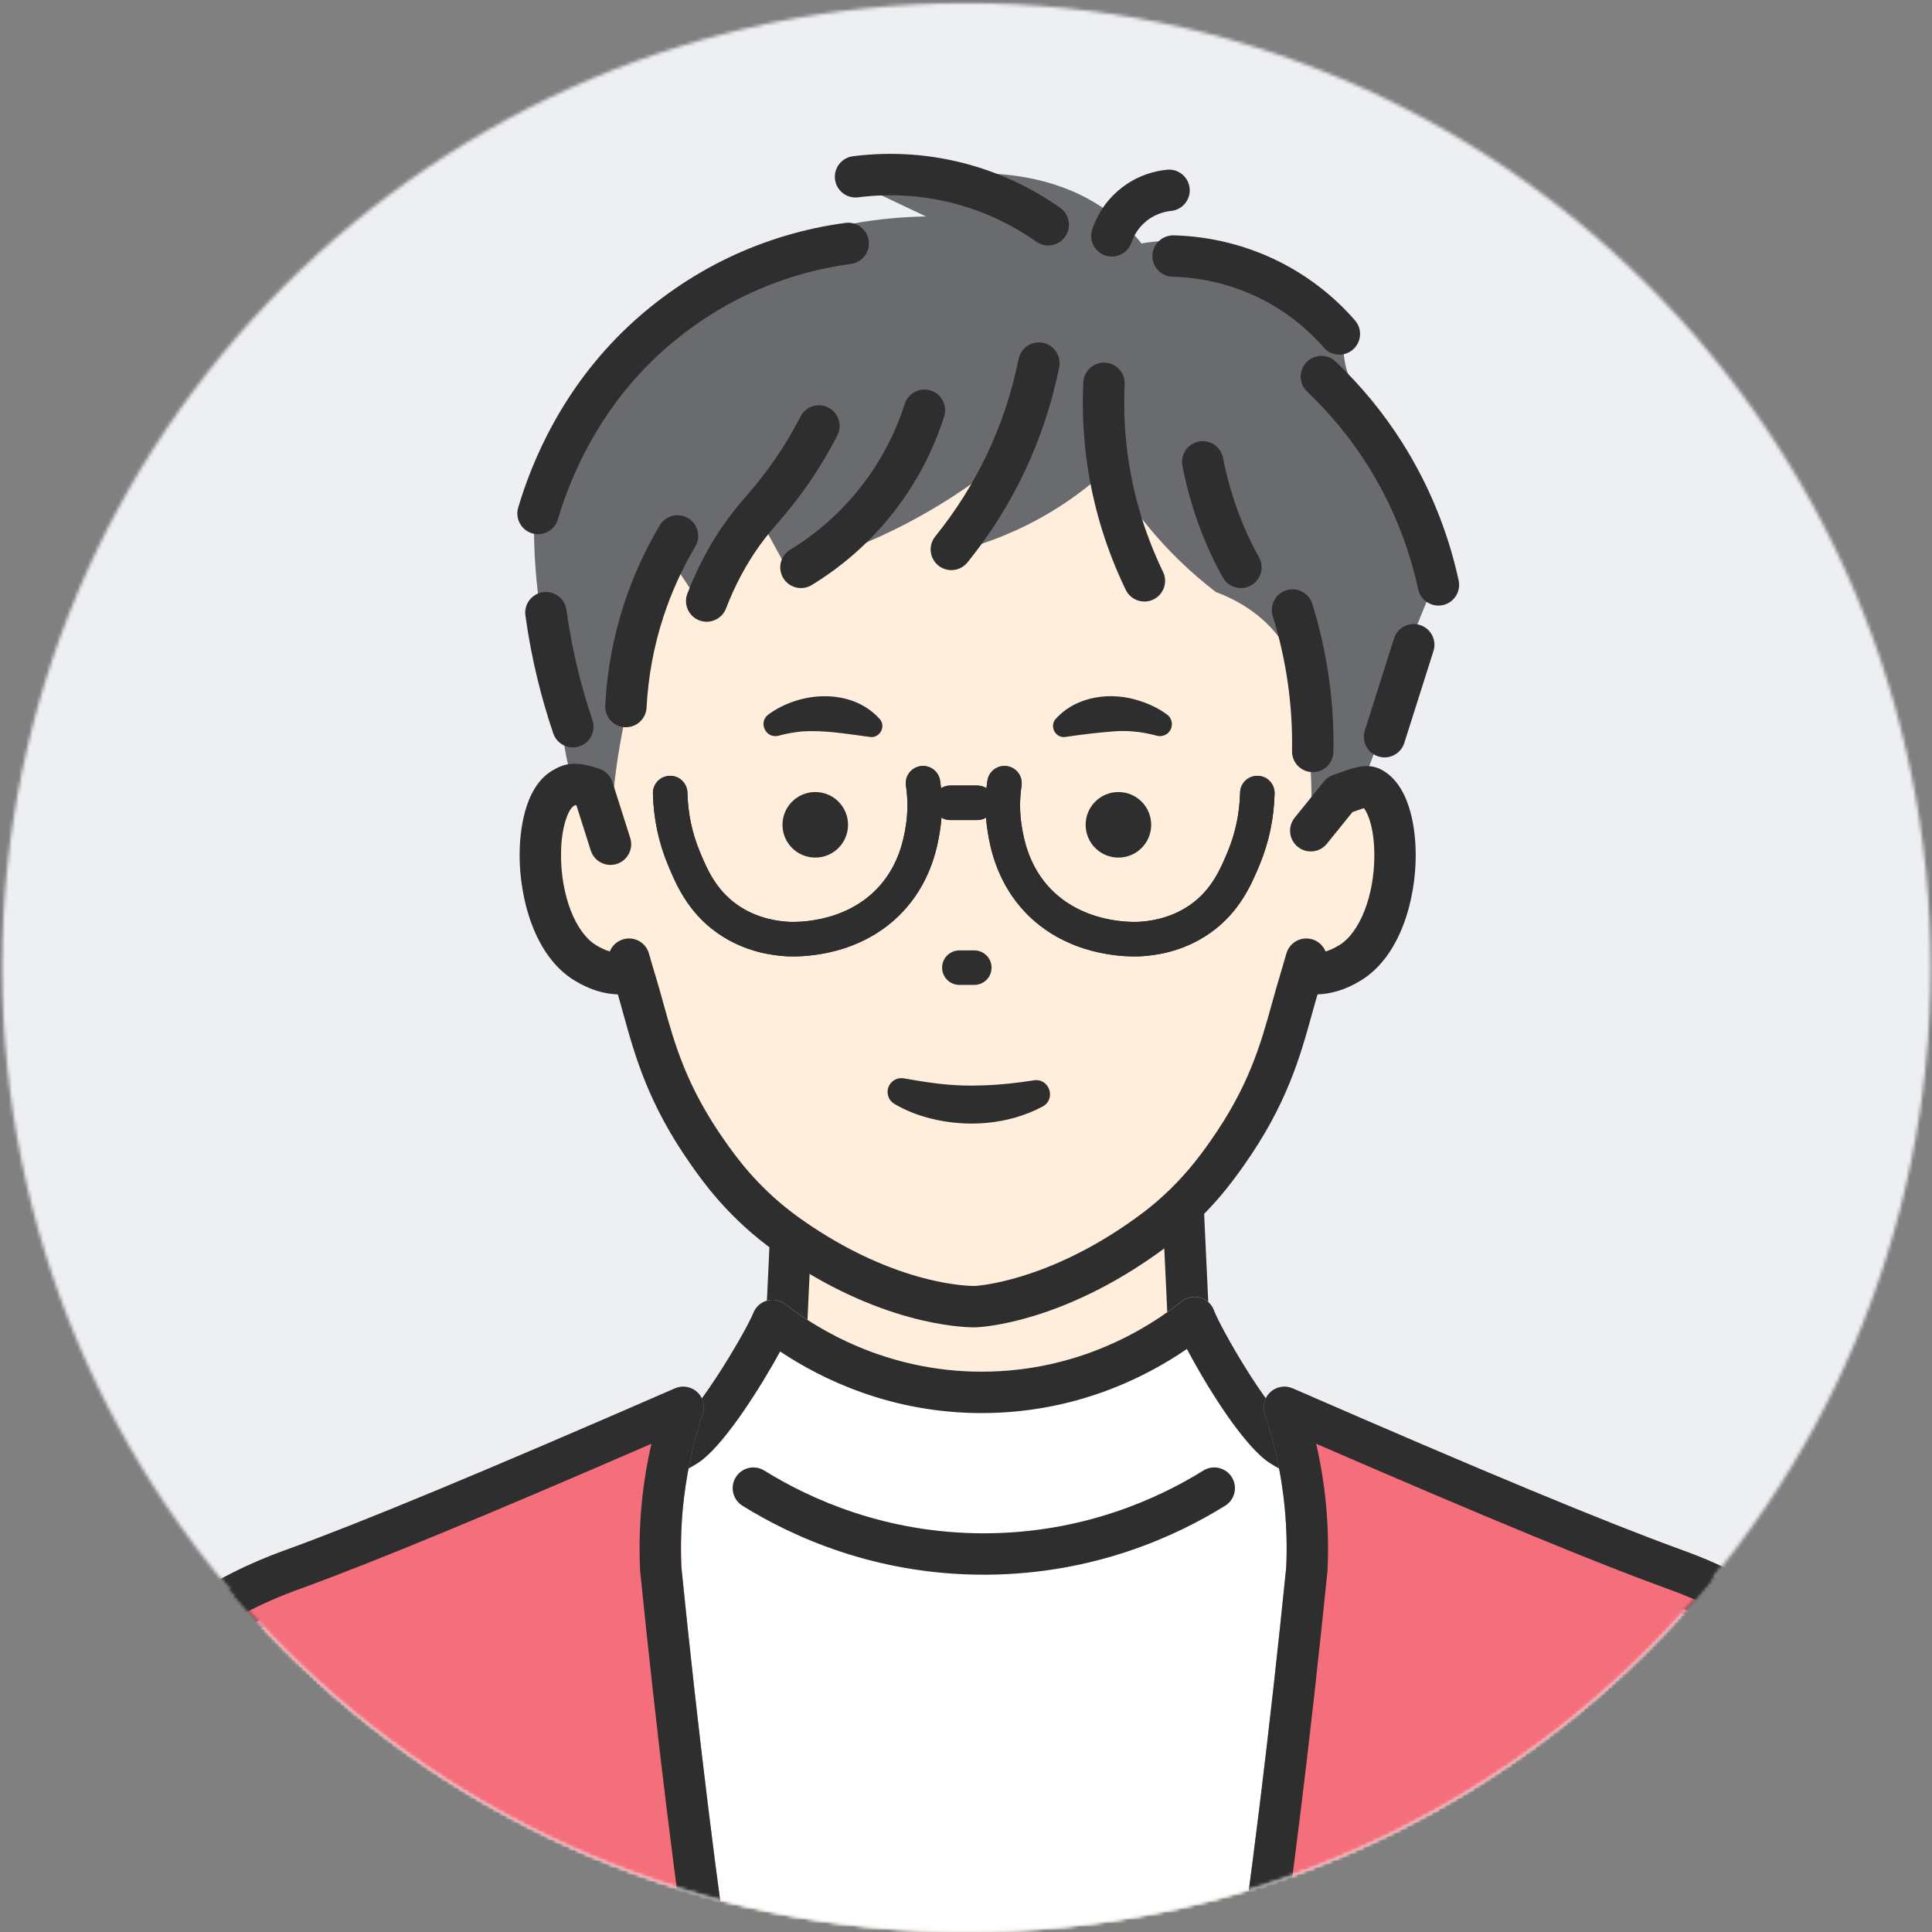 <svg width="560" height="560" viewBox="0 0 560 560" fill="none" xmlns="http://www.w3.org/2000/svg">
<rect x="0" y="0" width="560" height="560" fill="#808080" stroke="none"/>
<mask id="mask0_103_167" style="mask-type:luminance" maskUnits="userSpaceOnUse" x="0" y="0" width="560" height="560">
<path d="M280.123 559.898C434.487 559.898 559.623 434.765 559.623 280.405C559.623 126.045 434.487 0.912 280.123 0.912C125.759 0.912 0.623 126.045 0.623 280.405C0.623 434.765 125.759 559.898 280.123 559.898Z" fill="white"/>
</mask>
<g mask="url(#mask0_103_167)">
<path d="M560.123 0.405H0.123V560.405H560.123V0.405Z" fill="#EDEFF2"/>
</g>
<mask id="mask1_103_167" style="mask-type:luminance" maskUnits="userSpaceOnUse" x="0" y="0" width="560" height="560">
<path d="M280.123 559.898C434.487 559.898 559.623 434.765 559.623 280.405C559.623 126.045 434.487 0.912 280.123 0.912C125.759 0.912 0.623 126.045 0.623 280.405C0.623 434.765 125.759 559.898 280.123 559.898Z" fill="white"/>
</mask>
<g mask="url(#mask1_103_167)">
<path d="M556.689 581.278C552.959 556.378 551.359 544.808 546.279 527.488C539.699 505.038 533.789 495.208 527.199 487.588C518.299 477.318 508.839 471.858 502.908 468.508C487.049 459.538 474.959 457.768 457.359 453.758C427.209 446.888 402.109 441.978 380.158 427.738C364.529 417.598 353.058 406.308 345.029 396.938C344.079 371.928 342.689 347.678 341.738 322.668H230.738C229.799 347.678 228.408 371.928 227.459 396.938C219.43 406.308 207.959 417.598 192.329 427.738C170.379 441.978 145.269 446.888 115.119 453.758C97.529 457.768 85.439 459.538 69.579 468.508C63.648 471.858 54.189 477.318 45.289 487.588C38.689 495.208 32.789 505.038 26.209 527.488C21.129 544.808 19.529 556.378 15.799 581.278C15.509 583.218 15.229 585.098 14.949 586.898H557.539C557.259 585.098 556.979 583.218 556.689 581.278Z" fill="#FFEEDB"/>
<path d="M551.61 587.821C551.365 586.247 551.121 584.611 550.869 582.928L550.213 578.542C546.898 556.369 545.234 545.239 540.522 529.176C534.263 507.82 528.855 498.674 522.662 491.512C514.251 481.807 505.304 476.752 499.958 473.731C487.089 466.452 477.038 464.244 463.128 461.188C460.852 460.688 458.493 460.169 456.027 459.607C453.755 459.09 451.509 458.583 449.294 458.082C421.815 451.878 398.087 446.519 376.895 432.771C363.361 423.991 351.107 413.249 340.475 400.842L339.115 399.256L339.035 397.166C338.561 384.688 337.968 372.182 337.392 360.086C336.905 349.825 336.404 339.269 335.972 328.668H236.511C236.078 339.395 235.572 350.078 235.079 360.461C234.512 372.435 233.925 384.815 233.456 397.166L233.376 399.256L232.016 400.842C221.384 413.248 209.13 423.99 195.596 432.771C174.408 446.517 150.68 451.875 123.203 458.079C120.981 458.581 118.731 459.089 116.453 459.607C113.986 460.17 111.626 460.69 109.348 461.19C95.444 464.247 85.399 466.455 72.535 473.73C67.187 476.752 58.241 481.807 49.825 491.517C43.638 498.66 38.234 507.798 31.969 529.175C27.257 545.239 25.593 556.369 22.278 578.542L21.622 582.928C21.37 584.611 21.126 586.246 20.882 587.821L9.024 585.975C9.265 584.424 9.507 582.813 9.753 581.155L10.41 576.768C13.806 554.053 15.512 542.652 20.454 525.799C27.329 502.342 33.543 491.988 40.757 483.66C50.532 472.379 61.005 466.462 66.63 463.284C81.063 455.122 92.408 452.628 106.773 449.47C109.022 448.976 111.352 448.464 113.789 447.908C116.076 447.387 118.334 446.877 120.563 446.374C146.917 440.423 169.677 435.284 189.067 422.705C201.066 414.921 211.984 405.473 221.548 394.599C222.005 382.897 222.559 371.213 223.095 359.893C223.674 347.678 224.273 335.045 224.746 322.443L224.964 316.669H347.519L347.739 322.441C348.213 334.917 348.806 347.422 349.383 359.517C349.925 370.959 350.487 382.77 350.947 394.599C360.511 405.474 371.429 414.921 383.428 422.705C402.822 435.286 425.582 440.426 451.938 446.377C454.163 446.879 456.415 447.387 458.696 447.908C461.131 448.463 463.459 448.973 465.706 449.468C480.078 452.626 491.43 455.12 505.867 463.286C511.491 466.463 521.963 472.38 531.737 483.659C538.959 492.01 545.174 502.37 552.041 525.802C556.983 542.654 558.688 554.055 562.085 576.77L562.742 581.157C562.989 582.815 563.23 584.427 563.471 585.977L551.61 587.821Z" fill="#2E2E2E"/>
</g>
<mask id="mask2_103_167" style="mask-type:luminance" maskUnits="userSpaceOnUse" x="0" y="0" width="560" height="560">
<path d="M280.123 559.898C434.487 559.898 559.623 434.765 559.623 280.405C559.623 126.045 434.487 0.912 280.123 0.912C125.759 0.912 0.623 126.045 0.623 280.405C0.623 434.765 125.759 559.898 280.123 559.898Z" fill="white"/>
</mask>
<g mask="url(#mask2_103_167)">
<path d="M154.767 149.492C154.621 160.808 155.566 169.935 156.502 176.352C157.656 184.267 159.057 189.518 162.066 207.128C163.041 212.824 163.643 216.539 163.851 217.736C169.46 250.084 214.507 337.674 277.056 336.216C332.923 334.914 375.077 264.15 382.452 251.768C390.468 238.314 395.523 226.119 398.718 217.106C401.537 208.073 404.357 199.04 407.177 190.007L414.332 172.361C414.833 167.16 414.88 162.477 414.59 158.258C414.413 155.69 414.08 151.845 412.817 146.941C412.351 145.135 410.957 140.079 407.737 133.878C405.571 129.707 403.576 126.939 400.581 122.818C394.092 113.893 391.552 111.856 390.172 106.553C389.321 103.287 389.38 100.461 389.521 98.746C386.947 94.057 380.739 84.29 368.702 77.276C352.095 67.598 335.686 69.742 330.864 70.553C328.339 67.431 325.688 64.866 323.056 62.746C297.9 42.485 261.071 52.251 251.924 54.939C257.417 57.541 262.911 60.144 268.405 62.746C256.348 62.929 239.166 64.844 220.453 72.788C210.359 77.073 190.496 85.794 174.262 106.82C161.68 123.112 156.822 139.615 154.767 149.492Z" fill="#6A6B6E"/>
<path d="M416.93 175.529C414.17 175.529 411.686 173.613 411.074 170.806C408.239 157.808 403.225 145.591 396.169 134.494C391.306 126.846 385.489 119.783 378.882 113.504C376.481 111.221 376.384 107.423 378.667 105.021C380.949 102.621 384.747 102.524 387.149 104.805C394.465 111.759 400.907 119.581 406.295 128.055C414.109 140.346 419.663 153.869 422.797 168.249C423.504 171.487 421.451 174.684 418.214 175.39C417.783 175.484 417.354 175.529 416.93 175.529Z" fill="#2E2E2E"/>
<path d="M401.323 219.537C400.721 219.537 400.109 219.445 399.507 219.254C396.348 218.252 394.6 214.879 395.603 211.721L404.061 185.069C405.063 181.91 408.435 180.166 411.595 181.165C414.753 182.167 416.502 185.54 415.498 188.698L407.04 215.35C406.229 217.905 403.867 219.537 401.323 219.537Z" fill="#2E2E2E"/>
<path d="M303.832 71.145C302.635 71.145 301.426 70.788 300.375 70.045C293.547 65.225 286.027 61.632 278.025 59.367C268.495 56.67 258.639 55.94 248.74 57.193C245.447 57.611 242.449 55.284 242.033 51.996C241.616 48.708 243.943 45.705 247.23 45.289C258.742 43.829 270.201 44.682 281.293 47.82C290.606 50.456 299.356 54.635 307.297 60.242C310.004 62.153 310.649 65.897 308.737 68.604C307.568 70.26 305.714 71.145 303.832 71.145Z" fill="#2E2E2E"/>
<path d="M155.957 154.844C155.392 154.844 154.818 154.763 154.25 154.595C151.072 153.654 149.26 150.315 150.201 147.137C154.396 132.979 163.298 112.408 181.871 94.824C190.451 86.698 200.584 79.732 211.171 74.68C221.88 69.572 233.28 66.182 245.056 64.606C248.324 64.164 251.36 66.471 251.799 69.757C252.238 73.041 249.932 76.061 246.647 76.5C236.114 77.909 225.917 80.941 216.338 85.51C206.868 90.029 197.803 96.262 190.122 103.536C173.482 119.292 165.485 137.797 161.707 150.547C160.934 153.155 158.545 154.844 155.957 154.844Z" fill="#2E2E2E"/>
<path d="M166.043 216.645C163.543 216.645 161.209 215.069 160.361 212.57C158.65 207.522 157.141 202.35 155.879 197.197C154.363 191.017 153.157 184.695 152.293 178.404C151.841 175.121 154.136 172.094 157.419 171.642C160.7 171.197 163.729 173.486 164.181 176.769C164.989 182.65 166.118 188.562 167.534 194.339C168.716 199.157 170.126 203.994 171.727 208.716C172.79 211.855 171.109 215.261 167.971 216.325C167.332 216.541 166.683 216.645 166.043 216.645Z" fill="#2E2E2E"/>
<path d="M322.285 74.356C321.649 74.356 321.004 74.254 320.368 74.04C317.228 72.982 315.54 69.579 316.598 66.438C317.702 63.161 320.049 58.439 324.958 54.561C329.812 50.729 334.876 49.529 338.27 49.196C341.556 48.871 344.503 51.284 344.826 54.583C345.15 57.881 342.738 60.816 339.44 61.14C337.97 61.284 335.1 61.844 332.396 63.979C329.662 66.139 328.449 68.848 327.969 70.271C327.127 72.775 324.789 74.356 322.285 74.356Z" fill="#2E2E2E"/>
<path d="M388.223 102.794C386.551 102.794 384.888 102.1 383.702 100.742C378.53 94.823 372.36 90.047 365.366 86.545C357.521 82.617 348.71 80.428 339.883 80.214C336.57 80.134 333.95 77.383 334.03 74.07C334.11 70.757 336.881 68.172 340.173 68.217C350.755 68.473 361.324 71.1 370.738 75.814C379.134 80.017 386.536 85.748 392.738 92.845C394.919 95.34 394.664 99.131 392.169 101.311C391.03 102.306 389.623 102.794 388.223 102.794Z" fill="#2E2E2E"/>
<path d="M379.94 240.793L388.416 230.293C393.945 228.39 395.916 227.36 397.879 228.547C407.685 234.48 407.027 269.512 391.316 279.084C385.869 282.403 381.844 282.511 377.688 282.064C378.005 280.714 378.325 279.365 378.644 278.016C377.904 280.614 377.171 283.111 376.456 285.473C372.352 299.011 369.906 314.15 355.639 334.348C352.268 339.12 346.029 347.809 335.195 356.079L335.183 356.088C335.183 356.088 333.622 357.267 332.058 358.385C304.55 378.049 282.759 378.735 282.759 378.735C282.759 378.735 258.9 379.487 228.917 358.387C227.319 357.262 225.789 356.088 225.789 356.088L225.776 356.079C214.943 347.809 208.704 339.12 205.333 334.348C191.065 314.149 188.619 299.011 184.516 285.473C183.8 283.112 183.068 280.615 182.329 278.017C182.647 279.366 182.966 280.715 183.284 282.064C179.128 282.511 175.103 282.403 169.655 279.084C153.945 269.512 153.288 234.48 163.094 228.547C165.057 227.359 166.286 226.624 171.815 228.527L176.952 244.696C177.226 229.595 179.358 210.046 186.622 188.527C189.567 179.798 192.939 171.985 196.38 165.106C198.984 169.009 201.585 172.913 204.188 176.817C209.61 168.142 215.031 159.467 220.453 150.793C223.057 155.564 225.658 160.335 228.262 165.106C237.142 162.757 247.885 159.131 259.491 153.396C272.264 147.082 282.43 140.018 290.069 133.877C284.647 142.769 279.225 151.66 273.803 160.552C280.295 159.161 288.717 156.688 297.875 152.094C308.309 146.861 316.051 140.705 321.297 135.829C323.719 140.117 326.684 144.743 330.317 149.491C337.786 159.257 345.715 166.456 352.436 171.612C357.35 173.437 366.137 177.572 372.045 186.576C373.149 188.259 376.264 193.39 378.551 209.347C379.65 217.021 380.61 227.752 379.94 240.793Z" fill="#FFEEDB"/>
<path d="M282.439 384.741C278.585 384.741 254.69 383.862 225.464 363.297C223.784 362.113 222.204 360.902 222.138 360.852C222.117 360.836 222.097 360.821 222.077 360.805C210.333 351.826 203.648 342.365 200.432 337.813C187.955 320.15 184.112 306.28 180.722 294.043C180.164 292.029 179.633 290.111 179.077 288.233C175.399 288.085 171.311 287.121 166.532 284.209C154.751 277.03 150.593 260.115 150.611 247.812C150.621 242.177 151.551 228.519 159.986 223.415C163.695 221.175 166.842 220.474 173.768 222.856C175.562 223.473 176.958 224.904 177.534 226.712L182.67 242.881C183.673 246.039 181.926 249.412 178.768 250.416C175.611 251.418 172.237 249.672 171.233 246.514L167.073 233.417C166.921 233.391 166.807 233.377 166.726 233.369C166.575 233.455 166.366 233.581 166.2 233.682C165.083 234.358 162.627 238.86 162.612 247.83C162.594 259.559 166.774 270.304 172.777 273.961C174.265 274.868 175.563 275.441 176.757 275.789C177.444 274.08 178.903 272.71 180.818 272.212C183.978 271.391 187.208 273.239 188.099 276.376C188.828 278.939 189.549 281.403 190.257 283.734C190.966 286.074 191.608 288.388 192.286 290.838C195.568 302.683 198.962 314.931 210.232 330.888C213.109 334.959 219.095 343.433 229.417 351.311C229.441 351.33 229.466 351.348 229.489 351.368C229.757 351.572 231.052 352.556 232.37 353.483C260.091 372.99 281.86 372.763 282.555 372.74C283.129 372.712 303.335 371.544 328.568 353.506C329.969 352.504 331.367 351.453 331.536 351.325C331.561 351.305 331.588 351.286 331.614 351.266C341.897 343.401 347.867 334.952 350.737 330.888C362.008 314.931 365.402 302.683 368.684 290.838C369.362 288.388 370.004 286.073 370.713 283.734C371.42 281.403 372.143 278.938 372.873 276.375C373.765 273.238 377 271.39 380.155 272.211C382.068 272.71 383.528 274.08 384.214 275.789C385.408 275.441 386.707 274.867 388.193 273.961C394.196 270.304 398.376 259.559 398.357 247.83C398.345 240.202 396.568 235.805 395.348 234.244C394.624 234.466 393.607 234.826 392.673 235.158C392.458 235.234 392.235 235.312 392.008 235.393L384.607 244.562C382.526 247.141 378.748 247.542 376.169 245.462C373.591 243.38 373.188 239.603 375.269 237.024L383.745 226.524C384.455 225.646 385.394 224.986 386.461 224.62C387.269 224.342 387.998 224.083 388.661 223.848C393.072 222.284 396.884 220.933 400.982 223.414C409.418 228.518 410.348 242.176 410.357 247.81C410.377 260.114 406.218 277.029 394.437 284.207C389.658 287.119 385.57 288.083 381.892 288.231C381.337 290.108 380.805 292.027 380.247 294.041C376.856 306.277 373.014 320.147 360.537 337.811C357.316 342.37 350.614 351.856 338.834 360.849C338.76 360.905 338.685 360.959 338.608 361.013L338.599 361C337.804 361.651 336.797 362.37 335.543 363.267C307.723 383.155 285.226 384.634 282.944 384.73L282.945 384.733C282.88 384.736 282.709 384.741 282.439 384.741Z" fill="#2E2E2E"/>
<path d="M282.41 285.48H278.076C275.314 285.48 273.076 283.242 273.076 280.48C273.076 277.718 275.314 275.48 278.076 275.48H282.41C285.172 275.48 287.41 277.718 287.41 280.48C287.41 283.242 285.172 285.48 282.41 285.48Z" fill="#2E2E2E"/>
<path d="M302.286 320.687C292.395 325.997 280.344 326.92 269.539 324.151C265.92 323.218 262.414 321.856 259.219 319.947C257.321 318.812 256.701 316.353 257.836 314.455C258.729 312.962 260.44 312.261 262.053 312.58C265.267 313.13 268.381 313.672 271.502 314.044C280.942 315.223 290.25 314.612 299.66 313.142C304.143 312.437 306.205 318.494 302.286 320.687Z" fill="#2E2E2E"/>
<path d="M324.178 229.575C329.428 229.575 333.678 233.825 333.678 239.075C333.678 244.325 329.428 248.575 324.178 248.575C318.928 248.575 314.678 244.325 314.678 239.075C314.678 233.825 318.928 229.575 324.178 229.575Z" fill="#2E2E2E"/>
<path d="M236.309 229.575C241.559 229.575 245.809 233.825 245.809 239.075C245.809 244.325 241.559 248.575 236.309 248.575C231.059 248.575 226.809 244.325 226.809 239.075C226.809 233.825 231.059 229.575 236.309 229.575Z" fill="#2E2E2E"/>
<path d="M251.933 213.577C245.258 212.717 239.026 211.566 232.375 212.024C230.152 212.231 227.895 212.649 225.645 213.252C221.95 214.206 219.674 209.346 222.709 207.106C232.008 200.314 246.768 199.333 254.973 208.387C256.99 210.648 254.852 214.213 251.933 213.577Z" fill="#2E2E2E"/>
<path d="M306.002 208.387C312.076 201.63 322.252 200.369 330.541 203.221C333.318 204.107 335.943 205.404 338.266 207.106C339.809 208.238 340.143 210.407 339.011 211.951C338.109 213.183 336.553 213.637 335.174 213.211C330.863 212.062 326.545 211.615 322.157 212.05C317.633 212.398 313.431 212.921 308.792 213.61C305.949 214.053 304.075 210.473 306.002 208.387Z" fill="#2E2E2E"/>
<path d="M275.752 165.252C274.425 165.252 273.09 164.814 271.979 163.914C269.404 161.829 269.007 158.051 271.093 155.476C276.947 148.248 281.947 140.33 285.957 131.942C290.189 123.083 293.315 113.706 295.246 104.074C295.896 100.824 299.07 98.718 302.308 99.37C305.557 100.021 307.663 103.183 307.012 106.432C304.887 117.037 301.446 127.362 296.784 137.117C292.369 146.353 286.863 155.072 280.418 163.03C279.231 164.492 277.5 165.252 275.752 165.252Z" fill="#2E2E2E"/>
<path d="M232.171 170.457C230.149 170.457 228.174 169.434 227.043 167.581C225.317 164.752 226.211 161.06 229.04 159.334C236.672 154.679 243.372 148.79 248.955 141.833C254.882 134.45 259.349 126.125 262.232 117.09C263.24 113.933 266.622 112.197 269.771 113.198C272.929 114.206 274.671 117.582 273.664 120.738C270.33 131.182 265.166 140.807 258.314 149.344C251.858 157.388 244.111 164.196 235.29 169.577C234.314 170.174 233.234 170.457 232.171 170.457Z" fill="#2E2E2E"/>
<path d="M204.839 180.218C204.125 180.218 203.399 180.089 202.693 179.819C199.598 178.632 198.051 175.163 199.238 172.069C202.147 164.477 205.893 157.458 210.372 151.205C212.602 148.091 214.391 146.015 216.284 143.817C217.855 141.995 219.479 140.11 221.532 137.407C225.52 132.155 229.052 126.545 232.031 120.733C233.542 117.784 237.158 116.618 240.107 118.129C243.056 119.64 244.221 123.256 242.71 126.205C239.412 132.642 235.503 138.851 231.089 144.664C228.812 147.662 226.985 149.781 225.376 151.65C223.588 153.723 222.045 155.514 220.128 158.19C216.246 163.612 212.987 169.726 210.443 176.363C209.527 178.751 207.252 180.218 204.839 180.218Z" fill="#2E2E2E"/>
<path d="M181.423 210.794C181.319 210.794 181.214 210.791 181.109 210.786C177.799 210.615 175.255 207.794 175.426 204.484C175.946 194.426 177.795 184.49 180.922 174.949C183.506 167.061 186.972 159.435 191.225 152.282C192.918 149.432 196.601 148.495 199.448 150.19C202.297 151.883 203.233 155.565 201.54 158.413C197.737 164.811 194.637 171.633 192.326 178.686C189.529 187.218 187.876 196.106 187.411 205.103C187.244 208.308 184.595 210.794 181.423 210.794Z" fill="#2E2E2E"/>
<path d="M331.711 174.361C329.482 174.361 327.341 173.114 326.306 170.972C320.952 159.901 317.272 148.172 315.371 136.114C314.058 127.782 313.598 119.272 314.003 110.82C314.162 107.51 316.996 104.96 320.283 105.114C323.594 105.273 326.148 108.085 325.988 111.394C325.623 119.032 326.038 126.72 327.224 134.245C328.942 145.14 332.267 155.738 337.108 165.748C338.55 168.731 337.302 172.319 334.319 173.762C333.478 174.169 332.588 174.361 331.711 174.361Z" fill="#2E2E2E"/>
<path d="M380.504 223.806C380.468 223.806 380.432 223.806 380.395 223.805C377.082 223.746 374.444 221.012 374.503 217.699C374.621 211.083 374.203 204.4 373.262 197.84C372.328 191.342 370.867 184.868 368.918 178.602C367.933 175.438 369.7 172.075 372.863 171.09C376.027 170.109 379.391 171.872 380.377 175.037C382.514 181.909 384.116 189.008 385.141 196.134C386.172 203.33 386.631 210.657 386.502 217.914C386.442 221.189 383.768 223.806 380.504 223.806Z" fill="#2E2E2E"/>
<path d="M359.688 170.457C357.582 170.457 355.538 169.347 354.44 167.376C348.923 157.471 344.984 146.587 342.732 135.025C342.099 131.772 344.222 128.622 347.474 127.988C350.726 127.357 353.877 129.477 354.511 132.73C356.52 143.047 360.024 152.739 364.924 161.536C366.536 164.432 365.496 168.085 362.602 169.698C361.678 170.213 360.676 170.457 359.688 170.457Z" fill="#2E2E2E"/>
<path d="M328.825 277.226C322.759 277.226 307.035 275.892 295.944 263.075C288.568 254.552 286.95 245.002 286.34 241.407C285.497 236.425 285.452 231.336 286.206 226.28C286.612 223.548 289.15 221.661 291.889 222.072C294.62 222.479 296.504 225.023 296.097 227.755C295.499 231.767 295.534 235.799 296.2 239.738C296.726 242.844 297.959 250.123 303.507 256.532C313.684 268.294 329.711 267.232 330.391 267.179C332.508 267.019 338.964 266.528 345.051 262.226C351.293 257.817 353.83 251.721 355.869 246.824C358.098 241.467 359.301 235.723 359.449 229.753C359.515 227.034 361.74 224.876 364.445 224.876C364.486 224.876 364.528 224.876 364.57 224.878C367.332 224.945 369.513 227.238 369.445 229.999C369.267 237.209 367.806 244.162 365.101 250.665C362.837 256.104 359.417 264.322 350.821 270.394C342.477 276.29 333.947 276.938 331.144 277.151C330.79 277.178 329.982 277.226 328.825 277.226Z" fill="#2E2E2E"/>
<path d="M229.875 277.227C228.717 277.227 227.912 277.178 227.558 277.152C224.752 276.938 216.221 276.29 207.877 270.394C199.281 264.322 195.86 256.104 193.598 250.666C190.892 244.166 189.43 237.213 189.253 229.998C189.185 227.237 191.367 224.944 194.128 224.877C194.17 224.876 194.212 224.875 194.253 224.875C196.959 224.875 199.183 227.033 199.25 229.752C199.396 235.726 200.601 241.469 202.829 246.821C204.868 251.72 207.405 257.816 213.646 262.225C219.734 266.527 226.19 267.018 228.311 267.179C228.984 267.223 245.014 268.292 255.191 256.531C260.74 250.119 261.971 242.843 262.497 239.737C263.164 235.796 263.198 231.764 262.6 227.755C262.192 225.025 264.076 222.48 266.807 222.071C269.543 221.67 272.082 223.548 272.491 226.277C273.246 231.332 273.201 236.422 272.357 241.406C271.751 245 270.134 254.547 262.754 263.074C251.664 275.891 235.939 277.227 229.875 277.227Z" fill="#2E2E2E"/>
<path d="M283.253 237.695H275.445C272.683 237.695 270.445 235.457 270.445 232.695C270.445 229.933 272.683 227.695 275.445 227.695H283.253C286.015 227.695 288.253 229.933 288.253 232.695C288.253 235.457 286.015 237.695 283.253 237.695Z" fill="#2E2E2E"/>
</g>
<mask id="mask3_103_167" style="mask-type:luminance" maskUnits="userSpaceOnUse" x="0" y="0" width="560" height="560">
<path d="M280.123 559.898C434.487 559.898 559.623 434.765 559.623 280.405C559.623 126.045 434.487 0.912 280.123 0.912C125.759 0.912 0.623 126.045 0.623 280.405C0.623 434.765 125.759 559.898 280.123 559.898Z" fill="white"/>
</mask>
<g mask="url(#mask3_103_167)">
<path d="M328.813 277.227C322.74 277.227 307.033 275.889 295.944 263.075C288.568 254.551 286.95 245.002 286.34 241.408C285.497 236.425 285.452 231.336 286.206 226.28C286.613 223.549 289.155 221.663 291.889 222.072C294.62 222.479 296.504 225.023 296.097 227.755C295.499 231.767 295.534 235.799 296.2 239.739C296.726 242.845 297.96 250.123 303.507 256.532C313.688 268.299 329.709 267.234 330.389 267.18C332.508 267.019 338.961 266.53 345.052 262.227C351.293 257.818 353.83 251.722 355.869 246.824C358.098 241.467 359.302 235.723 359.449 229.753C359.515 227.034 361.74 224.876 364.445 224.876C364.486 224.876 364.528 224.876 364.57 224.877C367.331 224.945 369.513 227.238 369.445 229.999C369.268 237.209 367.806 244.162 365.101 250.664C362.837 256.104 359.417 264.321 350.821 270.393C342.473 276.291 333.946 276.938 331.143 277.151C330.788 277.178 329.978 277.227 328.813 277.227Z" fill="#2E2E2E"/>
<path d="M229.886 277.227C228.721 277.227 227.911 277.178 227.556 277.151C224.752 276.938 216.225 276.291 207.877 270.393C199.281 264.321 195.86 256.103 193.598 250.666C190.892 244.166 189.43 237.213 189.252 229.999C189.184 227.238 191.366 224.945 194.127 224.877C196.9 224.8 199.181 226.992 199.248 229.752C199.396 235.726 200.601 241.469 202.829 246.822C204.868 251.721 207.405 257.817 213.646 262.226C219.737 266.529 226.19 267.018 228.31 267.179C228.985 267.232 245.007 268.301 255.191 256.532C260.74 250.12 261.971 242.844 262.497 239.738C263.164 235.796 263.198 231.765 262.6 227.756C262.192 225.025 264.076 222.48 266.807 222.072C269.547 221.668 272.082 223.548 272.491 226.279C273.246 231.334 273.201 236.424 272.357 241.407C271.751 245.001 270.134 254.548 262.754 263.076C251.666 275.889 235.959 277.227 229.886 277.227Z" fill="#2E2E2E"/>
<path d="M283.253 237.695H275.445C272.683 237.695 270.445 235.456 270.445 232.695C270.445 229.934 272.683 227.695 275.445 227.695H283.253C286.015 227.695 288.253 229.934 288.253 232.695C288.253 235.456 286.015 237.695 283.253 237.695Z" fill="#2E2E2E"/>
</g>
<mask id="mask4_103_167" style="mask-type:luminance" maskUnits="userSpaceOnUse" x="0" y="0" width="560" height="560">
<path d="M280.123 559.898C434.487 559.898 559.623 434.765 559.623 280.405C559.623 126.045 434.487 0.912 280.123 0.912C125.759 0.912 0.623 126.045 0.623 280.405C0.623 434.765 125.759 559.898 280.123 559.898Z" fill="white"/>
</mask>
<g mask="url(#mask4_103_167)">
<path d="M564.083 586.898H6.243C13.163 541.418 18.993 507.808 44.243 483.608C55.413 472.898 67.514 466.798 74.163 463.438C95.133 452.868 187.684 428.108 199.883 418.408C208.184 411.798 221.823 388.028 223.934 382.768C230.434 387.818 252.413 403.628 284.663 403.588C317.623 403.548 339.913 386.978 346.253 381.898C348.373 387.498 361.982 411.668 370.443 418.408C382.642 428.108 475.193 452.868 496.153 463.438C502.812 466.798 514.903 472.898 526.083 483.608C551.333 507.808 557.163 541.418 564.083 586.898Z" fill="white"/>
<path d="M564.084 592.897H6.244C4.494 592.897 2.832 592.134 1.693 590.807C0.552 589.481 0.048 587.723 0.312 585.994C6.869 542.904 12.531 505.69 40.091 479.274C51.876 467.975 64.577 461.557 71.402 458.109C81.32 453.11 105.091 445.53 130.259 437.505C157.009 428.976 190.298 418.36 196.15 413.71C203.048 408.214 216.259 385.781 218.363 380.532C219.065 378.784 220.547 377.467 222.365 376.974C224.179 376.48 226.125 376.87 227.613 378.027C237.022 385.336 256.918 397.586 284.539 397.586C284.578 397.586 284.617 397.586 284.656 397.586C312.908 397.552 333.025 384.807 342.502 377.213C344 376.013 345.982 375.601 347.834 376.108C349.688 376.614 351.186 377.976 351.865 379.772C353.886 385.111 367.033 408.019 374.181 413.714C380.025 418.36 413.306 428.973 440.048 437.5C465.222 445.526 488.999 453.108 498.854 458.078C505.689 461.526 518.406 467.943 530.234 479.272C557.797 505.689 563.459 542.903 570.015 585.993C570.279 587.722 569.773 589.479 568.634 590.806C567.494 592.135 565.832 592.897 564.084 592.897ZM13.238 580.897H557.09C550.295 537.366 543.756 508.856 521.932 487.939C511.401 477.85 499.725 471.96 493.452 468.794C484.448 464.253 460.024 456.465 436.405 448.934C397.753 436.609 373.774 428.72 366.71 423.104C359.081 417.026 349.243 400.867 344.021 391.016C331.869 399.358 311.524 409.555 284.671 409.587C284.63 409.587 284.583 409.587 284.54 409.587C258.245 409.588 238.157 399.765 226.13 391.736C220.88 401.352 211.011 417.215 203.622 423.1C196.554 428.72 172.569 436.61 133.907 448.938C110.292 456.467 85.872 464.253 76.864 468.793C70.55 471.984 58.889 477.876 48.397 487.937C26.57 508.856 20.033 537.366 13.238 580.897Z" fill="white"/>
<path d="M564.076 592.898C561.16 592.898 558.604 590.77 558.152 587.799C550.931 540.344 544.89 509.943 521.931 487.939C511.4 477.85 499.724 471.96 493.451 468.794C484.447 464.253 460.023 456.465 436.404 448.934C397.752 436.609 373.773 428.72 366.709 423.104C359.08 417.026 349.242 400.867 344.02 391.016C331.868 399.358 311.523 409.555 284.67 409.587C284.629 409.587 284.582 409.587 284.539 409.587C258.244 409.588 238.156 399.765 226.129 391.736C220.879 401.352 211.01 417.215 203.621 423.1C196.553 428.72 172.568 436.61 133.906 448.938C110.291 456.467 85.871 464.253 76.863 468.793C70.549 471.984 58.888 477.876 48.396 487.937C25.437 509.942 19.396 540.343 12.175 587.798C11.675 591.075 8.607 593.332 5.341 592.827C2.065 592.329 -0.186 589.268 0.312 585.993C6.869 542.903 12.531 505.689 40.091 479.273C51.876 467.974 64.577 461.556 71.402 458.108C81.32 453.109 105.091 445.529 130.259 437.504C157.009 428.975 190.298 418.359 196.15 413.709C203.048 408.213 216.259 385.78 218.363 380.531C219.065 378.783 220.547 377.466 222.365 376.973C224.179 376.479 226.125 376.869 227.613 378.026C237.022 385.335 256.918 397.585 284.539 397.585C284.578 397.585 284.617 397.585 284.656 397.585C312.908 397.551 333.025 384.806 342.502 377.212C344 376.012 345.982 375.6 347.834 376.107C349.688 376.613 351.186 377.975 351.865 379.771C353.886 385.11 367.033 408.018 374.181 413.713C380.025 418.359 413.306 428.972 440.048 437.499C465.222 445.525 488.999 453.107 498.854 458.077C505.689 461.525 518.406 467.942 530.234 479.271C557.797 505.688 563.459 542.902 570.015 585.992C570.513 589.267 568.261 592.328 564.986 592.826C564.68 592.876 564.377 592.898 564.076 592.898Z" fill="#2E2E2E"/>
<path d="M285.141 456.436C253.969 456.436 229.944 445.604 215.2 436.443C212.386 434.694 211.523 430.994 213.27 428.179C215.02 425.366 218.719 424.502 221.534 426.249C234.944 434.582 256.8 444.436 285.145 444.436C285.541 444.436 285.938 444.434 286.336 444.43C314.215 444.159 335.688 434.394 348.791 426.25C351.605 424.499 355.305 425.364 357.053 428.179C358.803 430.993 357.94 434.693 355.125 436.442C340.719 445.396 317.109 456.132 286.453 456.43C286.016 456.434 285.574 456.436 285.141 456.436Z" fill="#2E2E2E"/>
</g>
<mask id="mask5_103_167" style="mask-type:luminance" maskUnits="userSpaceOnUse" x="0" y="0" width="560" height="560">
<path d="M280.123 559.898C434.487 559.898 559.623 434.765 559.623 280.405C559.623 126.045 434.487 0.912 280.123 0.912C125.759 0.912 0.623 126.045 0.623 280.405C0.623 434.765 125.759 559.898 280.123 559.898Z" fill="white"/>
</mask>
<g mask="url(#mask5_103_167)">
<path d="M570.354 586.898H362.574C367.374 554.618 373.143 510.758 378.803 454.768C379.053 449.348 379.003 443.228 378.364 436.548C377.294 425.238 374.854 415.578 372.294 407.928C425.304 431.048 462.284 446.488 485.064 454.768C489.335 456.318 500.675 460.368 513.695 469.078C522.955 475.278 533.935 482.628 542.345 495.978C546.445 502.498 550.275 514.058 557.935 537.178C560.054 543.568 561.754 548.958 562.275 550.618C565.083 559.718 567.813 572.458 570.354 586.898Z" fill="#F46E7B"/>
<path d="M570.354 592.898H362.575C360.829 592.898 359.171 592.138 358.03 590.816C356.891 589.495 356.384 587.742 356.639 586.015C362.573 546.115 368.016 501.809 372.817 454.329C373.077 448.558 372.932 442.77 372.391 437.121C371.516 427.874 369.569 418.695 366.605 409.832C365.852 407.583 366.495 405.103 368.243 403.502C369.993 401.901 372.52 401.481 374.692 402.428C429.495 426.33 465.217 441.17 487.114 449.129L487.314 449.201C491.77 450.817 503.607 455.11 517.03 464.09C526.522 470.445 538.331 478.352 547.421 492.779C551.909 499.919 555.825 511.738 563.628 535.285C565.814 541.87 567.526 547.312 567.999 548.824C570.698 557.562 573.476 570.014 576.263 585.858C576.572 587.604 576.089 589.397 574.95 590.754C573.809 592.114 572.127 592.898 570.354 592.898ZM369.521 580.898H563.164C560.904 568.89 558.682 559.321 556.541 552.388C556.08 550.922 554.393 545.561 552.238 539.068C544.974 517.146 540.976 505.075 537.263 499.172C529.536 486.905 519.345 480.083 510.356 474.064C498.145 465.895 487.302 461.962 483.22 460.483L483.015 460.408C462.47 452.94 430.042 439.55 381.495 418.476C382.829 424.252 383.78 430.106 384.335 435.984C384.936 442.241 385.091 448.657 384.796 455.045C384.79 455.154 384.782 455.264 384.773 455.372C380.223 500.387 375.096 542.577 369.521 580.898Z" fill="#F46E7B"/>
<path d="M570.346 592.899C567.489 592.899 564.955 590.849 564.444 587.937C561.745 572.586 559.085 560.625 556.542 552.388C556.081 550.922 554.394 545.561 552.239 539.068C544.975 517.146 540.977 505.075 537.264 499.172C529.537 486.905 519.346 480.083 510.357 474.064C498.146 465.895 487.303 461.962 483.221 460.483L483.016 460.408C462.471 452.94 430.043 439.55 381.496 418.476C382.83 424.252 383.781 430.106 384.336 435.984C384.937 442.241 385.092 448.657 384.797 455.045C384.791 455.154 384.783 455.264 384.774 455.372C379.948 503.101 374.477 547.648 368.508 587.781C368.023 591.058 364.975 593.328 361.692 592.833C358.415 592.346 356.153 589.294 356.639 586.016C362.573 546.116 368.016 501.81 372.817 454.33C373.077 448.559 372.932 442.771 372.391 437.122C371.516 427.875 369.569 418.696 366.605 409.833C365.852 407.584 366.495 405.104 368.243 403.503C369.993 401.902 372.52 401.482 374.692 402.429C429.495 426.331 465.217 441.171 487.114 449.13L487.314 449.202C491.77 450.818 503.607 455.111 517.03 464.091C526.522 470.446 538.331 478.353 547.421 492.78C551.909 499.92 555.825 511.739 563.628 535.286C565.814 541.871 567.526 547.313 567.999 548.825C570.698 557.563 573.476 570.015 576.263 585.859C576.837 589.122 574.658 592.233 571.394 592.807C571.041 592.869 570.691 592.899 570.346 592.899Z" fill="#2E2E2E"/>
<path d="M511.096 589.636C510.772 589.636 510.442 589.61 510.11 589.554C506.84 589.013 504.63 585.924 505.171 582.655C505.534 580.459 505.874 578.481 506.19 576.635C507.494 569.023 508.355 563.994 509.005 555.227C509.249 551.923 512.101 549.431 515.433 549.688C518.738 549.933 521.216 552.811 520.972 556.116C520.279 565.455 519.329 570.994 518.017 578.661C517.704 580.486 517.371 582.443 517.009 584.616C516.522 587.552 513.979 589.636 511.096 589.636Z" fill="#2E2E2E"/>
</g>
<mask id="mask6_103_167" style="mask-type:luminance" maskUnits="userSpaceOnUse" x="0" y="0" width="560" height="560">
<path d="M280.123 559.898C434.487 559.898 559.623 434.765 559.623 280.405C559.623 126.045 434.487 0.912 280.123 0.912C125.759 0.912 0.623 126.045 0.623 280.405C0.623 434.765 125.759 559.898 280.123 559.898Z" fill="white"/>
</mask>
<g mask="url(#mask6_103_167)">
<path d="M-0.029 586.898H207.75C202.95 554.618 197.18 510.758 191.521 454.768C191.271 449.348 191.321 443.228 191.961 436.548C193.03 425.238 195.471 415.578 198.03 407.928C145.02 431.048 108.04 446.488 85.259 454.768C80.989 456.318 69.65 460.368 56.63 469.078C47.369 475.278 36.39 482.628 27.98 495.978C23.88 502.498 20.05 514.058 12.39 537.178C10.27 543.568 8.57 548.958 8.05 550.618C5.24 559.718 2.51 572.458 -0.029 586.898Z" fill="#F46E7B"/>
<path d="M-4.625 590.755C-5.765 589.398 -6.246 587.605 -5.938 585.859C-3.151 570.015 -0.373 557.563 2.326 548.825C2.799 547.313 4.513 541.871 6.698 535.286C14.501 511.739 18.417 499.92 22.905 492.78C31.994 478.352 43.803 470.446 53.296 464.091C66.719 455.112 78.556 450.819 83.012 449.202L83.212 449.13C105.108 441.171 140.83 426.331 195.633 402.429C197.805 401.483 200.333 401.903 202.083 403.503C203.831 405.104 204.474 407.584 203.721 409.833C200.756 418.696 198.809 427.875 197.935 437.122C197.393 442.771 197.249 448.56 197.508 454.33C202.31 501.809 207.753 546.115 213.686 586.016C213.943 587.743 213.435 589.495 212.295 590.817C211.155 592.139 209.496 592.899 207.751 592.899H-0.028C-1.803 592.898 -3.484 592.114 -4.625 590.755ZM185.551 455.372C185.54 455.264 185.532 455.154 185.528 455.045C185.233 448.657 185.388 442.241 185.988 435.984C186.544 430.106 187.495 424.253 188.829 418.476C140.282 439.549 107.853 452.94 87.308 460.408L87.103 460.483C83.021 461.962 72.179 465.895 59.968 474.064C50.978 480.084 40.787 486.906 33.06 499.172C29.348 505.074 25.349 517.146 18.086 539.068C15.931 545.561 14.243 550.922 13.783 552.388C11.642 559.321 9.42 568.89 7.16 580.898H200.803C195.229 542.577 190.102 500.387 185.551 455.372Z" fill="#F46E7B"/>
<path d="M-0.022 592.899C2.836 592.899 5.369 590.849 5.88 587.937C8.58 572.586 11.238 560.625 13.783 552.388C14.243 550.922 15.93 545.561 18.086 539.068C25.349 517.146 29.348 505.075 33.06 499.172C40.788 486.905 50.978 480.083 59.968 474.064C72.179 465.895 83.021 461.962 87.103 460.483L87.308 460.408C107.853 452.94 140.282 439.55 188.829 418.476C187.495 424.252 186.544 430.106 185.988 435.984C185.388 442.241 185.233 448.657 185.528 455.045C185.533 455.154 185.541 455.264 185.551 455.372C190.377 503.101 195.848 547.648 201.816 587.781C202.301 591.058 205.349 593.328 208.633 592.833C211.91 592.346 214.172 589.294 213.685 586.016C207.752 546.116 202.309 501.81 197.507 454.33C197.248 448.559 197.392 442.771 197.934 437.122C198.808 427.875 200.755 418.696 203.72 409.833C204.473 407.584 203.83 405.104 202.082 403.503C200.332 401.902 197.804 401.482 195.632 402.429C140.829 426.331 105.107 441.171 83.211 449.13L83.011 449.202C78.555 450.818 66.718 455.111 53.295 464.091C43.803 470.446 31.993 478.353 22.904 492.78C18.416 499.92 14.5 511.739 6.697 535.286C4.511 541.871 2.798 547.313 2.325 548.825C-0.373 557.563 -3.152 570.015 -5.939 585.859C-6.513 589.122 -4.333 592.233 -1.069 592.807C-0.717 592.869 -0.367 592.899 -0.022 592.899Z" fill="#2E2E2E"/>
<path d="M59.228 589.636C59.553 589.636 59.883 589.61 60.215 589.554C63.484 589.013 65.695 585.924 65.153 582.655C64.79 580.459 64.451 578.481 64.135 576.635C62.831 569.023 61.97 563.994 61.32 555.227C61.076 551.923 58.223 549.431 54.892 549.688C51.587 549.933 49.108 552.811 49.353 556.116C50.045 565.455 50.995 570.994 52.307 578.661C52.62 580.486 52.954 582.443 53.315 584.616C53.801 587.552 56.345 589.636 59.228 589.636Z" fill="#2E2E2E"/>
</g>
</svg>
